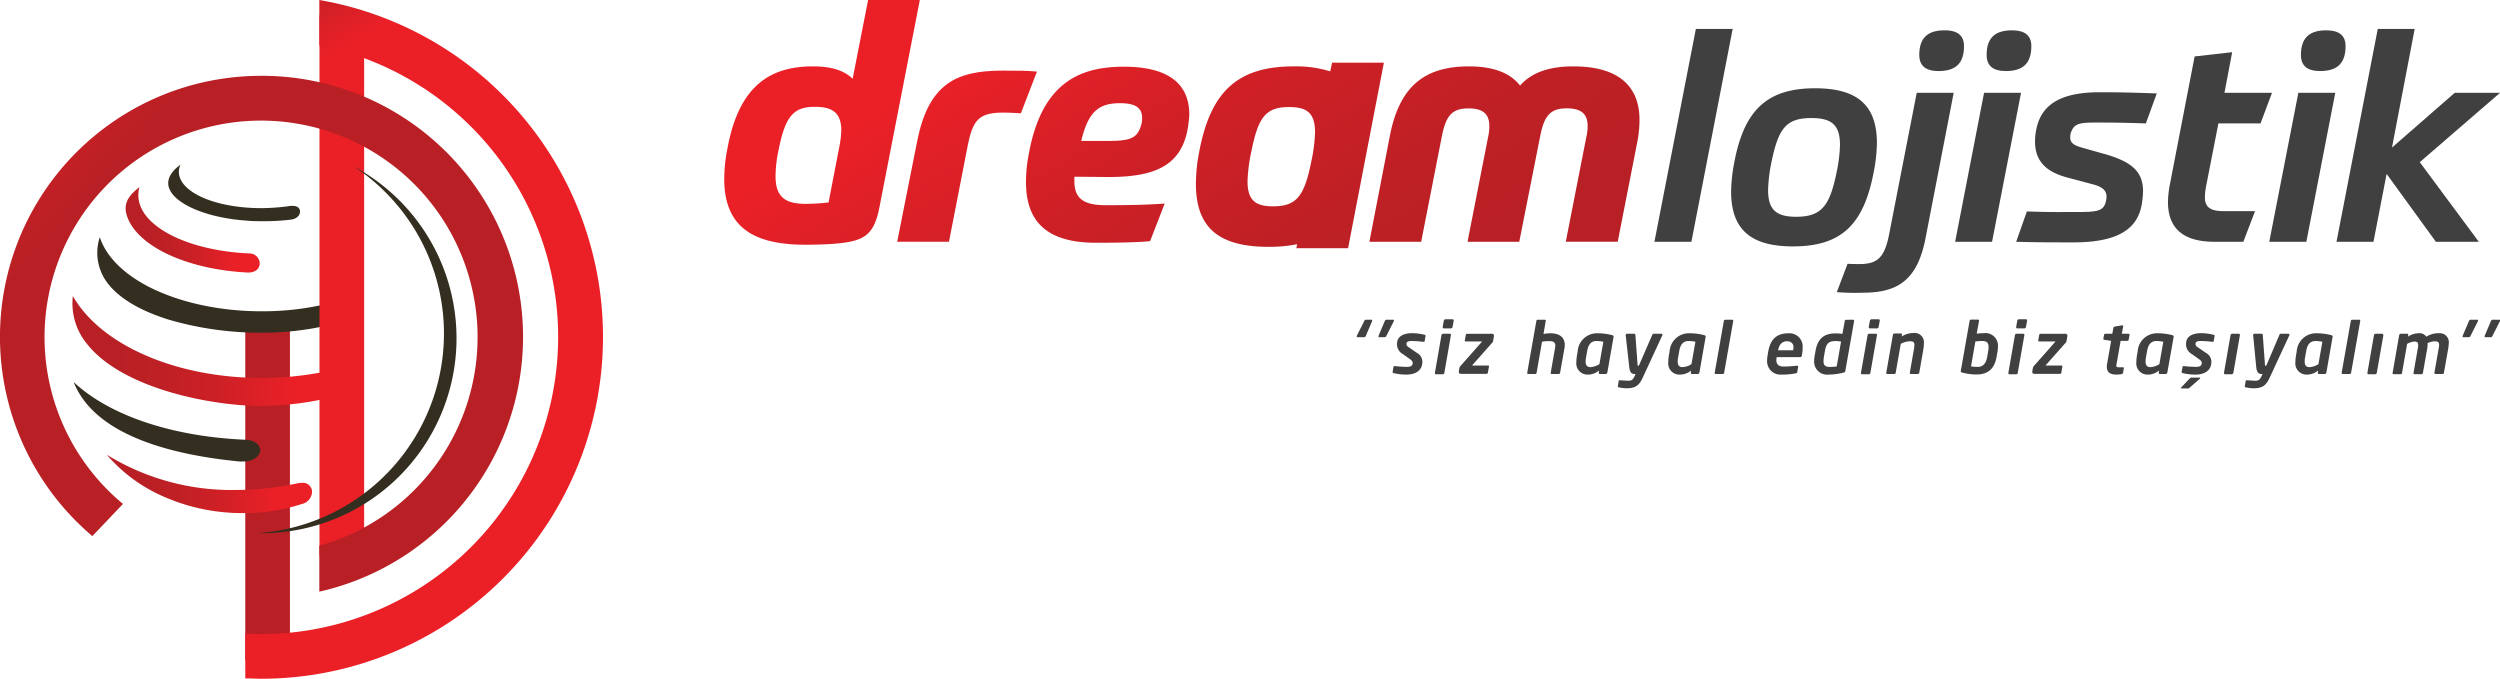 <?xml version="1.0" encoding="UTF-8"?> <svg xmlns="http://www.w3.org/2000/svg" xmlns:xlink="http://www.w3.org/1999/xlink" id="Layer_1" data-name="Layer 1" viewBox="0 0 465.9 126.49"><defs><style>.cls-1{fill:#404041;}.cls-2{fill:url(#linear-gradient);}.cls-3{fill:url(#linear-gradient-2);}.cls-4{fill:url(#linear-gradient-3);}.cls-5{fill:url(#linear-gradient-4);}.cls-6{fill:url(#linear-gradient-5);}.cls-7{fill:url(#linear-gradient-6);}.cls-8{fill:#332e20;}.cls-10,.cls-11,.cls-12,.cls-8{fill-rule:evenodd;}.cls-9{fill:url(#linear-gradient-7);}.cls-10{fill:url(#linear-gradient-8);}.cls-11{fill:url(#linear-gradient-9);}.cls-12{fill:url(#linear-gradient-10);}.cls-13{fill:url(#linear-gradient-11);}.cls-14{fill:url(#linear-gradient-12);}</style><linearGradient id="linear-gradient" x1="228.06" y1="110.47" x2="164.69" y2="6.31" gradientUnits="userSpaceOnUse"><stop offset="0.15" stop-color="#b82025"></stop><stop offset="0.32" stop-color="#be2025"></stop><stop offset="0.55" stop-color="#ce2026"></stop><stop offset="0.81" stop-color="#ea2027"></stop><stop offset="0.82" stop-color="#eb2027"></stop></linearGradient><linearGradient id="linear-gradient-2" x1="243.19" y1="101.26" x2="179.82" y2="-2.89" xlink:href="#linear-gradient"></linearGradient><linearGradient id="linear-gradient-3" x1="262.72" y1="89.38" x2="199.35" y2="-14.77" xlink:href="#linear-gradient"></linearGradient><linearGradient id="linear-gradient-4" x1="314.95" y1="57.6" x2="251.58" y2="-46.55" xlink:href="#linear-gradient"></linearGradient><linearGradient id="linear-gradient-5" x1="288.9" y1="73.45" x2="225.53" y2="-30.7" xlink:href="#linear-gradient"></linearGradient><linearGradient id="linear-gradient-6" x1="53.05" y1="70.26" x2="44.39" y2="58.72" gradientTransform="translate(160.47 22.52) rotate(90)" xlink:href="#linear-gradient"></linearGradient><linearGradient id="linear-gradient-7" x1="51.07" y1="-5.31" x2="67.18" y2="24.39" gradientTransform="translate(136 -29.6) rotate(90)" xlink:href="#linear-gradient"></linearGradient><linearGradient id="linear-gradient-8" x1="42.52" y1="42.83" x2="67.56" y2="42.83" xlink:href="#linear-gradient"></linearGradient><linearGradient id="linear-gradient-9" x1="38.99" y1="90.18" x2="77.25" y2="90.18" xlink:href="#linear-gradient"></linearGradient><linearGradient id="linear-gradient-10" x1="32.61" y1="65.41" x2="83.06" y2="65.41" xlink:href="#linear-gradient"></linearGradient><linearGradient id="linear-gradient-11" x1="48.97" y1="-4.17" x2="65.07" y2="25.53" xlink:href="#linear-gradient"></linearGradient><linearGradient id="linear-gradient-12" x1="41.39" y1="38.9" x2="16.92" y2="16.73" xlink:href="#linear-gradient"></linearGradient></defs><title>logo-new</title><path class="cls-1" d="M274.81,59.83l-1.17,2.76c-.08.18-.18.25-.31.25h-1.25c-.09,0-.13,0-.13-.11a.27.27,0,0,1,0-.14l1.39-2.76c.1-.18.16-.25.3-.25h1.06c.08,0,.11,0,.11.1A.56.56,0,0,1,274.81,59.83Z" transform="translate(-19.1)"></path><path class="cls-1" d="M278.86,59.83l-1.39,2.76c-.1.18-.16.25-.3.25h-1.06c-.08,0-.11,0-.11-.09a.53.53,0,0,1,0-.16l1.17-2.76c.08-.18.18-.25.31-.25h1.25c.09,0,.13,0,.13.11A.27.27,0,0,1,278.86,59.83Z" transform="translate(-19.1)"></path><path class="cls-1" d="M284.57,62.39c.14,0,.22.08.18.3l-.13.76c0,.19-.09.28-.3.25a18.7,18.7,0,0,0-2.11-.15c-.49,0-1,.05-1,.54,0,.23.05.37.4.61l1.56,1.07a1.88,1.88,0,0,1,1,1.67c0,1.66-1.36,2.37-2.94,2.37a10.19,10.19,0,0,1-2.39-.27c-.18-.05-.23-.13-.2-.3l.14-.8c0-.15.1-.24.32-.21.63.08,1.73.14,2.13.14.65,0,1.14-.12,1.14-.74,0-.21-.12-.41-.43-.64l-1.4-1a2.05,2.05,0,0,1-1.09-1.9c0-1.6,1.53-2,2.8-2A9.6,9.6,0,0,1,284.57,62.39Z" transform="translate(-19.1)"></path><path class="cls-1" d="M289.26,62.2c.15,0,.27.06.23.27l-1.22,7a.3.3,0,0,1-.32.28h-1.23c-.16,0-.24-.1-.21-.28l1.22-7a.3.3,0,0,1,.31-.27Zm.52-2.7a.22.22,0,0,1,.23.27l-.21,1.17a.33.33,0,0,1-.31.26H288.2a.23.23,0,0,1-.24-.26l.21-1.17a.32.32,0,0,1,.32-.27Z" transform="translate(-19.1)"></path><path class="cls-1" d="M297.06,62.2c.46,0,.49.27.44.55l-.14.76a.48.48,0,0,1-.12.3l-3.76,4.24a.13.13,0,0,0,0,.07s0,0,.08,0h2.82c.13,0,.23,0,.2.21l-.19,1.08a.28.28,0,0,1-.32.26h-4.65c-.35,0-.51-.14-.44-.53l.08-.46a.93.93,0,0,1,.27-.54l3.92-4.43s0-.05,0-.08,0,0-.05,0h-2.9c-.14,0-.24,0-.22-.21l.18-.94c0-.24.16-.27.3-.27Z" transform="translate(-19.1)"></path><path class="cls-1" d="M310.65,64.9l-.8,4.52a.29.29,0,0,1-.32.28h-1.22c-.16,0-.25-.08-.21-.28l.79-4.52a3.25,3.25,0,0,0,.06-.49c0-.6-.32-.84-1.19-.84a5.83,5.83,0,0,0-1.29.12l-1,5.73a.29.29,0,0,1-.32.28h-1.22c-.16,0-.24-.09-.21-.28l1.69-9.57a.28.28,0,0,1,.3-.27h1.23c.18,0,.26.08.22.27l-.42,2.39a6.82,6.82,0,0,1,1.3-.13c1.8,0,2.67.86,2.67,2.15A2.91,2.91,0,0,1,310.65,64.9Z" transform="translate(-19.1)"></path><path class="cls-1" d="M319.51,62.45c.24.07.33.12.29.36l-1.16,6.63a.33.33,0,0,1-.32.26h-1.06a.2.2,0,0,1-.21-.26l.05-.39a3.26,3.26,0,0,1-2.06.76,2.09,2.09,0,0,1-2.17-2.35,7.66,7.66,0,0,1,.09-1.07l.16-.94a3.61,3.61,0,0,1,3.78-3.34A10.73,10.73,0,0,1,319.51,62.45Zm-2.86,1.1c-1.15,0-1.58.81-1.77,1.9l-.2,1.11a4.47,4.47,0,0,0-.08.86c0,.75.39,1,.9,1a3.44,3.44,0,0,0,1.67-.56l.73-4.17A6.67,6.67,0,0,0,316.65,63.55Z" transform="translate(-19.1)"></path><path class="cls-1" d="M328.71,62.2c.19,0,.25.13.17.31l-3.59,7.76c-.66,1.45-1.26,2.09-3.07,2.09a6,6,0,0,1-1.38-.17c-.15,0-.27-.08-.24-.23l.14-.85c0-.2.08-.26.34-.24s1.11.08,1.49.08c.57,0,.85-.16,1.15-.85l.18-.4h-.15c-.39,0-.84-.08-1-1.1l-.68-6.09c0-.27.08-.31.3-.31h1.22c.25,0,.27.08.28.24l.4,5.41c0,.23,0,.3.17.3h.08L327,62.43c.05-.12.1-.23.3-.23Z" transform="translate(-19.1)"></path><path class="cls-1" d="M336.66,62.45c.24.07.34.12.3.36l-1.16,6.63a.34.34,0,0,1-.32.26h-1.06a.21.21,0,0,1-.22-.26l.06-.39a3.28,3.28,0,0,1-2.06.76A2.09,2.09,0,0,1,330,67.46a7.66,7.66,0,0,1,.09-1.07l.16-.94a3.61,3.61,0,0,1,3.78-3.34A10.59,10.59,0,0,1,336.66,62.45Zm-2.85,1.1c-1.15,0-1.59.81-1.77,1.9l-.2,1.11a4.47,4.47,0,0,0-.08.86c0,.75.38,1,.9,1a3.38,3.38,0,0,0,1.66-.56l.74-4.17A6.75,6.75,0,0,0,333.81,63.55Z" transform="translate(-19.1)"></path><path class="cls-1" d="M341.89,59.58c.16,0,.25.07.21.27l-1.68,9.57c0,.15-.08.28-.31.28h-1.24c-.16,0-.24-.09-.21-.28l1.69-9.57a.29.29,0,0,1,.3-.27Z" transform="translate(-19.1)"></path><path class="cls-1" d="M355,65.59l-.11.64c0,.21-.13.33-.32.33H350.2a5.14,5.14,0,0,0-.06.55c0,.72.37,1.2,1.35,1.2s1.89-.1,2.46-.15c.18,0,.28,0,.26.2l-.16.88c0,.21-.08.3-.33.34a13,13,0,0,1-2.68.23,2.48,2.48,0,0,1-2.62-2.67,4.64,4.64,0,0,1,.07-.8l.14-.83c.44-2.48,1.76-3.4,3.8-3.4a2.46,2.46,0,0,1,2.6,2.73A4.93,4.93,0,0,1,355,65.59Zm-2.81-2c-1.06,0-1.56.72-1.73,1.69h2.82a2.83,2.83,0,0,0,.05-.5A1.05,1.05,0,0,0,352.16,63.62Z" transform="translate(-19.1)"></path><path class="cls-1" d="M364.41,59.58c.14,0,.26.06.22.27L363,69.1c0,.2-.11.28-.43.36a11.6,11.6,0,0,1-2.72.35,2.41,2.41,0,0,1-2.66-2.61,4.59,4.59,0,0,1,.06-.73l.18-1c.4-2.41,1.63-3.34,3.77-3.34a10.73,10.73,0,0,1,1.25.09l.43-2.35c0-.15.09-.27.3-.27Zm-3.46,4c-1.14,0-1.56.61-1.77,1.9l-.17,1a5.48,5.48,0,0,0-.08.83c0,.73.3,1.07,1.17,1.07a8.53,8.53,0,0,0,1.29-.09l.81-4.64A9.19,9.19,0,0,0,361,63.55Z" transform="translate(-19.1)"></path><path class="cls-1" d="M368.66,62.2c.15,0,.27.06.23.27l-1.22,7a.3.3,0,0,1-.32.28h-1.23c-.15,0-.23-.1-.21-.28l1.23-7a.29.29,0,0,1,.3-.27Zm.52-2.7a.21.21,0,0,1,.23.27l-.21,1.17a.33.33,0,0,1-.31.26H367.6a.23.23,0,0,1-.24-.26l.21-1.17a.32.32,0,0,1,.32-.27Z" transform="translate(-19.1)"></path><path class="cls-1" d="M377.54,65.09l-.76,4.33a.3.3,0,0,1-.32.28h-1.23c-.14,0-.25-.08-.21-.28l.76-4.33a5.88,5.88,0,0,0,.09-.8c0-.52-.22-.69-.82-.69a3.79,3.79,0,0,0-1.72.48l-.94,5.34c0,.15-.08.28-.32.28h-1.22c-.15,0-.26-.08-.22-.28l1.23-7c0-.15.12-.27.37-.27h1.06c.18,0,.3,0,.26.27l-.06.28a4.31,4.31,0,0,1,2.21-.64,1.74,1.74,0,0,1,1.93,2A5.87,5.87,0,0,1,377.54,65.09Z" transform="translate(-19.1)"></path><path class="cls-1" d="M391.37,65.45l-.18,1c-.37,2.22-1.56,3.34-3.76,3.34a10.35,10.35,0,0,1-2.62-.35c-.28-.08-.33-.16-.29-.36l1.63-9.25a.29.29,0,0,1,.31-.27h1.22c.15,0,.27.07.23.27l-.43,2.35a12.13,12.13,0,0,1,1.31-.09,2.33,2.33,0,0,1,2.64,2.53A4.62,4.62,0,0,1,391.37,65.45Zm-2.84-1.9a10.4,10.4,0,0,0-1.3.09l-.81,4.64a7.8,7.8,0,0,0,1.26.09c1.15,0,1.59-.9,1.76-1.9l.17-1a4,4,0,0,0,.08-.79C389.69,63.94,389.4,63.55,388.53,63.55Z" transform="translate(-19.1)"></path><path class="cls-1" d="M396.13,62.2c.15,0,.27.06.23.27l-1.23,7a.29.29,0,0,1-.32.28h-1.22c-.16,0-.24-.1-.21-.28l1.22-7a.3.3,0,0,1,.31-.27Zm.52-2.7a.21.21,0,0,1,.22.27l-.21,1.17a.33.33,0,0,1-.3.26h-1.29a.23.23,0,0,1-.24-.26l.21-1.17a.31.31,0,0,1,.32-.27Z" transform="translate(-19.1)"></path><path class="cls-1" d="M403.92,62.2c.47,0,.5.27.44.55l-.13.76a.55.55,0,0,1-.12.3l-3.76,4.24a.13.13,0,0,0,0,.07s0,0,.08,0h2.81c.14,0,.23,0,.2.21l-.18,1.08a.28.28,0,0,1-.32.26h-4.66c-.34,0-.5-.14-.43-.53l.08-.46a.92.92,0,0,1,.26-.54l3.92-4.43s0-.05,0-.08,0,0-.05,0h-2.9c-.13,0-.24,0-.21-.21l.17-.94c0-.24.16-.27.31-.27Z" transform="translate(-19.1)"></path><path class="cls-1" d="M414.54,60.63c.18,0,.26.08.24.2l-.26,1.37h1.2c.15,0,.27,0,.23.27l-.14.78c0,.18-.1.27-.32.27H414.3l-.73,4.17a2.8,2.8,0,0,0-.07.47c0,.24.12.28.45.28h.71c.13,0,.26,0,.24.2l-.15.84a.31.31,0,0,1-.29.24,6.34,6.34,0,0,1-.92.09c-1.17,0-1.81-.4-1.81-1.46a4.13,4.13,0,0,1,.07-.66l.73-4.17-1.23-.19c-.18,0-.23-.12-.21-.26l.11-.6a.27.27,0,0,1,.3-.27h1.25l.2-1.09a.35.35,0,0,1,.31-.26Z" transform="translate(-19.1)"></path><path class="cls-1" d="M423.89,62.45c.24.07.33.12.29.36L423,69.44a.33.33,0,0,1-.32.26h-1.06a.2.2,0,0,1-.21-.26l.05-.39a3.28,3.28,0,0,1-2.06.76,2.09,2.09,0,0,1-2.17-2.35,7.66,7.66,0,0,1,.09-1.07l.16-.94a3.61,3.61,0,0,1,3.78-3.34A10.73,10.73,0,0,1,423.89,62.45ZM421,63.55c-1.15,0-1.59.81-1.77,1.9l-.2,1.11a4.47,4.47,0,0,0-.08.86c0,.75.38,1,.9,1a3.44,3.44,0,0,0,1.67-.56l.73-4.17A6.67,6.67,0,0,0,421,63.55Z" transform="translate(-19.1)"></path><path class="cls-1" d="M429.07,70.57l-1.86,1.63c-.13.12-.18.19-.34.19h-1.21c-.07,0-.11,0-.11-.08a.28.28,0,0,1,.08-.15l1.5-1.59c.15-.15.21-.2.39-.2H429c.08,0,.13,0,.13.08S429.13,70.51,429.07,70.57Zm2.54-8.18c.15,0,.23.08.19.3l-.13.76c0,.19-.1.28-.31.25a18.49,18.49,0,0,0-2.1-.15c-.49,0-1,.05-1,.54,0,.23.05.37.39.61l1.56,1.07a1.86,1.86,0,0,1,1,1.67c0,1.66-1.35,2.37-2.93,2.37a10.27,10.27,0,0,1-2.4-.27.23.23,0,0,1-.2-.3l.15-.8c0-.15.09-.24.32-.21.62.08,1.73.14,2.13.14.65,0,1.14-.12,1.14-.74,0-.21-.12-.41-.44-.64l-1.4-1a2.07,2.07,0,0,1-1.09-1.9c0-1.6,1.53-2,2.81-2A9.51,9.51,0,0,1,431.61,62.39Z" transform="translate(-19.1)"></path><path class="cls-1" d="M436.53,62.47l-1.22,7a.35.35,0,0,1-.32.28h-1.22a.21.21,0,0,1-.21-.22v-.06l1.22-7a.33.33,0,0,1,.31-.27h1.22a.21.21,0,0,1,.22.23Z" transform="translate(-19.1)"></path><path class="cls-1" d="M445.55,62.2c.19,0,.25.13.18.31l-3.6,7.76c-.66,1.45-1.26,2.09-3.07,2.09a6,6,0,0,1-1.38-.17c-.15,0-.27-.08-.24-.23l.15-.85c0-.2.08-.26.33-.24s1.12.08,1.49.08c.57,0,.85-.16,1.15-.85l.18-.4h-.15c-.38,0-.84-.08-1-1.1L439,62.51c0-.27.08-.31.29-.31h1.22c.25,0,.27.08.28.24l.4,5.41c0,.23,0,.3.17.3h.08l2.44-5.72c.05-.12.1-.23.3-.23Z" transform="translate(-19.1)"></path><path class="cls-1" d="M453.51,62.45c.24.07.33.12.29.36l-1.16,6.63a.34.34,0,0,1-.32.26h-1.06a.2.2,0,0,1-.21-.26l.05-.39a3.28,3.28,0,0,1-2.06.76,2.09,2.09,0,0,1-2.17-2.35,7.66,7.66,0,0,1,.09-1.07l.16-.94a3.61,3.61,0,0,1,3.78-3.34A10.73,10.73,0,0,1,453.51,62.45Zm-2.86,1.1c-1.15,0-1.59.81-1.77,1.9l-.2,1.11a4.47,4.47,0,0,0-.08.86c0,.75.38,1,.9,1a3.38,3.38,0,0,0,1.66-.56l.74-4.17A6.67,6.67,0,0,0,450.65,63.55Z" transform="translate(-19.1)"></path><path class="cls-1" d="M458.73,59.58c.16,0,.26.07.22.27l-1.69,9.57c0,.15-.08.28-.31.28h-1.24c-.16,0-.24-.09-.21-.28l1.69-9.57a.29.29,0,0,1,.31-.27Z" transform="translate(-19.1)"></path><path class="cls-1" d="M463.27,62.47l-1.23,7a.34.34,0,0,1-.31.28H460.5a.21.21,0,0,1-.21-.22v-.06l1.22-7a.33.33,0,0,1,.31-.27H463a.22.22,0,0,1,.23.23Z" transform="translate(-19.1)"></path><path class="cls-1" d="M475.36,64.9l-.8,4.52c0,.15-.07.28-.32.28H473c-.16,0-.24-.1-.22-.28l.8-4.52a4.21,4.21,0,0,0,.07-.61c0-.52-.23-.68-.8-.68a3.53,3.53,0,0,0-1.34.33,5.5,5.5,0,0,1-.07,1l-.8,4.52a.28.28,0,0,1-.32.28h-1.22c-.16,0-.25-.08-.21-.28l.79-4.52a2.82,2.82,0,0,0,.07-.65c0-.49-.21-.64-.76-.64a3.51,3.51,0,0,0-1.3.44l-.94,5.37c0,.15-.08.28-.32.28h-1.23c-.16,0-.24-.1-.21-.28l1.22-7a.33.33,0,0,1,.31-.27h1.16a.21.21,0,0,1,.22.27l-.05.28a3.67,3.67,0,0,1,2-.64,1.56,1.56,0,0,1,1.42.65,4.11,4.11,0,0,1,2.34-.65,1.69,1.69,0,0,1,1.84,1.94A5.18,5.18,0,0,1,475.36,64.9Z" transform="translate(-19.1)"></path><path class="cls-1" d="M480.9,59.83l-1.39,2.76c-.1.18-.16.25-.3.25h-1.06c-.08,0-.11,0-.11-.09a.53.53,0,0,1,0-.16l1.17-2.76c.08-.18.18-.25.31-.25h1.25c.09,0,.13,0,.13.11A.27.27,0,0,1,480.9,59.83Z" transform="translate(-19.1)"></path><path class="cls-1" d="M485,59.83l-1.4,2.76c-.09.18-.16.25-.29.25h-1.06c-.08,0-.11,0-.11-.09a.34.34,0,0,1,0-.16l1.17-2.76c.08-.18.17-.25.31-.25h1.25c.09,0,.13,0,.13.11A.27.27,0,0,1,485,59.83Z" transform="translate(-19.1)"></path><path class="cls-1" d="M335.14,5.39H342l-7.69,39.67h-6.89Z" transform="translate(-19.1)"></path><path class="cls-1" d="M368.88,26.64a29.46,29.46,0,0,1-.59,5.39c-1.86,9.88-6.08,13.89-15.05,13.89-7.42,0-11.53-2.78-11.53-10.2a30.27,30.27,0,0,1,.58-5.39c1.82-9.77,6.09-13.88,15.06-13.88C364.77,16.45,368.88,19.22,368.88,26.64Zm-7.53,5.56A28.29,28.29,0,0,0,362,27c0-3.84-1.7-5-5.33-5-4.7,0-6.14,1.92-7.43,8.17a29.71,29.71,0,0,0-.64,5.23c0,3.84,1.66,5,5.29,5C358.52,40.36,360.07,38.44,361.35,32.2Z" transform="translate(-19.1)"></path><path class="cls-1" d="M376.3,17.3h6.89l-5.23,27c-1.55,8.12-5.39,10.25-11.75,10.25a41,41,0,0,1-4.8-.11l2-5.28c.85.05,1.55.05,2.24.05,3.42,0,4.7-1.28,5.55-5.76Zm8.81-8.7c0,3.25-1.6,4.64-4.75,4.64-2.4,0-3.58-1-3.58-3,0-3.57,2-4.59,4.76-4.59C383.72,5.66,385.11,6.46,385.11,8.6Z" transform="translate(-19.1)"></path><path class="cls-1" d="M388.85,17.3h6.89l-5.4,27.76h-6.88Zm8.81-8.7c0,3.25-1.6,4.64-4.75,4.64-2.41,0-3.58-1-3.58-3,0-3.57,2-4.59,4.75-4.59C396.27,5.66,397.66,6.46,397.66,8.6Z" transform="translate(-19.1)"></path><path class="cls-1" d="M407.05,27.5l4.54,1.28c4.86,1.44,6.89,3.25,6.89,6.89a17.59,17.59,0,0,1-.27,2.56c-.85,4.64-4.75,6.94-12.7,6.94-3.42,0-6.84,0-10.68-.11l2-5.66c4.37.16,5.71.11,9.13.11,3.95,0,5.17-.11,5.6-2a4,4,0,0,0,.11-.85c0-1.07-.64-1.82-2.51-2.3L404.06,33c-3.47-1-5.71-2.83-5.71-6.62a10.53,10.53,0,0,1,.22-2.19c.9-4.7,4.53-7,11.85-7,3.84,0,5.92.06,10.62.22L419,23c-5-.16-6.73-.16-9.29-.16-2.94,0-4,.16-4.59,1.66a2.52,2.52,0,0,0-.21,1.07C404.87,26.59,405.56,27.07,407.05,27.5Z" transform="translate(-19.1)"></path><path class="cls-1" d="M433.48,39.35h5.87l-2.18,5.71h-5.34c-6.14,0-8.71-2.72-8.71-7.47a19,19,0,0,1,.38-3.31l4.59-23.76,7-.8-1.44,7.58h8.86L440.37,23h-7.85l-2.3,11.75a11.33,11.33,0,0,0-.21,2.08C430,38.55,431,39.35,433.48,39.35Z" transform="translate(-19.1)"></path><path class="cls-1" d="M447.42,17.3h6.88l-5.39,27.76H442Zm8.8-8.7c0,3.25-1.6,4.64-4.75,4.64-2.4,0-3.57-1-3.57-3,0-3.57,2-4.59,4.75-4.59C454.84,5.66,456.22,6.46,456.22,8.6Z" transform="translate(-19.1)"></path><path class="cls-1" d="M464.87,27.5l11.69-10.2H485L470.05,30.22l11,14.84h-8l-9.18-12.65-2.45,12.65h-6.89l7.69-39.67h6.88Z" transform="translate(-19.1)"></path><path class="cls-2" d="M178,14.68,180.88,0h9.64l-7.58,38.88c-1,4.91-2.85,6-7.64,6.48-1.7.19-4.43.25-6.07.25-9.22,0-15.16-2.91-15.16-12.25a29.77,29.77,0,0,1,.61-5.77c2.24-12.12,8.43-15.22,15.95-15.22C174.33,12.37,176.57,13.28,178,14.68Zm-4.48,23,2.06-10.67a16.41,16.41,0,0,0,.3-2.73c0-3.4-1.82-4.37-4.91-4.37-3.82,0-5.46,1.52-6.73,7.83a24.56,24.56,0,0,0-.61,5.09c0,4.06,2,5.16,5.64,5.16A35.29,35.29,0,0,0,173.54,37.72Z" transform="translate(-19.1)"></path><path class="cls-3" d="M212.35,13.34l-3,7.77c-1.21-.07-2.24-.13-3.22-.13-4.54,0-5.7,1.28-6.67,6.07l-3.51,18h-9.65L190,26.44c2.12-10.85,7.28-13.28,15.95-13.28C208.83,13.16,210.35,13.16,212.35,13.34Z" transform="translate(-19.1)"></path><path class="cls-4" d="M219.32,32.93v1c.07,3,1.64,4.31,5.83,4.31,4.42,0,7.4-.06,11-.3l-2.72,7c-2.49.24-6.19.3-10.13.3-10,0-13-4.79-13-11.34a27,27,0,0,1,.54-5.27c2.43-13.41,9.71-16.2,17.71-16.2,8.25,0,12.19,3.16,12.19,8.92a22.2,22.2,0,0,1-.42,3.27c-1.4,6.13-5.82,8.37-14.62,8.37Zm1.28-6.67h5.27c4.07,0,5.16-.67,5.83-2.73a4.55,4.55,0,0,0,.24-1.58c0-1.69-1-2.72-4.12-2.72C223.69,19.23,221.87,21,220.6,26.26Z" transform="translate(-19.1)"></path><path class="cls-5" d="M302.23,45.06h-9.64l3.82-19.47a9.13,9.13,0,0,0,.24-2.12c0-2.43-1.45-3.27-3.88-3.27-3.15,0-4.25,1.45-5,5.39l-3.82,19.47h-9.65l3.82-19.77c1.76-9,6.25-12.92,14.74-12.92,4.37,0,7.64,1.15,9.52,3.58,2.19-2.49,5.52-3.58,9.95-3.58,7.82,0,12.31,3.22,12.31,10a22.66,22.66,0,0,1-.36,3.82l-3.7,18.86H310.9l3.82-19.47a8.65,8.65,0,0,0,.25-2.12c0-2.43-1.46-3.27-3.88-3.27-3.16,0-4.25,1.45-5,5.39Z" transform="translate(-19.1)"></path><path class="cls-6" d="M267.35,11.68,267,13.3a21.57,21.57,0,0,0-6.78-.93c-10.37,0-15.52,4.55-17.65,16a31.77,31.77,0,0,0-.6,6C242,42.76,246.62,46,255.53,46a26.12,26.12,0,0,0,5.3-.49l-.14.74h9.64L277,11.68Zm-15.76,22.1a30.62,30.62,0,0,1,.73-5.64c1.27-6.31,2.67-8.19,7-8.19,3.22,0,4.85,1,4.85,4.67a29.4,29.4,0,0,1-.72,5.58c-1.28,6.43-2.79,8.25-7.1,8.25C253.17,38.45,251.59,37.42,251.59,33.78Z" transform="translate(-19.1)"></path><rect class="cls-7" x="37.39" y="87.33" width="63.16" height="8.32" transform="translate(-41.62 160.47) rotate(-90)"></rect><path class="cls-8" d="M67.83,62a60.58,60.58,0,0,1-17.31-2.44c-5.8-1.8-9.92-4.41-11.89-7.55a9.28,9.28,0,0,1-.93-7.81c1.13,3.46,4.17,6.62,8.82,9.09,5.73,3,13.3,4.72,21.31,4.72a52,52,0,0,0,13.47-1.7,6,6,0,0,1,1.49-.22c1.23,0,2.08.57,2.21,1.48a2.15,2.15,0,0,1-1.74,2.27A54.59,54.59,0,0,1,67.83,62Z" transform="translate(-19.1)"></path><rect class="cls-9" x="32.44" y="49.03" width="100.72" height="8.32" transform="translate(10.51 136) rotate(-90)"></rect><path class="cls-8" d="M67.85,99.34h-.57A37.27,37.27,0,0,0,85,31a36.69,36.69,0,0,1,8.89,6.71,36.33,36.33,0,0,1-26,61.66Z" transform="translate(-19.1)"></path><path class="cls-10" d="M65.41,50.79H65.2c-10.74-.56-19.63-4.47-22.11-9.72-1.31-2.8-.27-4.45,2-6.2a5.54,5.54,0,0,0-.21,1.5c0,5.65,8.87,10.31,20.62,10.86a1.91,1.91,0,0,1,2,1.88c0,.78-.59,1.68-2.15,1.68Z" transform="translate(-19.1)"></path><path class="cls-8" d="M68,41.22c-.94,0-1.9,0-2.86-.1-8.24-.54-14.69-3.63-14.69-7,0-1.19.83-2.38,2.28-3.43A3.46,3.46,0,0,0,52.43,32c0,3.81,6.77,6.79,15.4,6.79a40,40,0,0,0,5.45-.42l.39,0c.8,0,1.3.36,1.34,1s-.5,1.39-1.63,1.55A39.93,39.93,0,0,1,68,41.22Z" transform="translate(-19.1)"></path><path class="cls-11" d="M64.43,95.62a36.34,36.34,0,0,1-16-3.61A29.25,29.25,0,0,1,39,84.74a44.28,44.28,0,0,0,24,6.57,55,55,0,0,0,11.55-1.24,3.83,3.83,0,0,1,.79-.09,1.74,1.74,0,0,1,1.9,1.41,2.38,2.38,0,0,1-1.88,2.53A34.79,34.79,0,0,1,64.43,95.62Z" transform="translate(-19.1)"></path><path class="cls-8" d="M64.38,86a5.69,5.69,0,0,1-.7,0c-8.1-.8-14.78-2.36-19.86-4.64-5.64-2.52-9.32-5.94-11-10.17,6.62,6.21,18.26,10.17,32,10.76,1.94.08,2.8,1.11,2.78,2S66.53,86,64.39,86Z" transform="translate(-19.1)"></path><path class="cls-12" d="M67.83,75.66c-9.14,0-26.09-3.18-32.64-11.73a11.81,11.81,0,0,1-2.51-8.76c5.17,9.09,19.15,15.26,35.15,15.26A58.66,58.66,0,0,0,79.4,69.31a4.43,4.43,0,0,1,.8-.08,2.73,2.73,0,0,1,2.85,2.32c.14,1.21-.68,2.15-2.19,2.5A59.15,59.15,0,0,1,67.83,75.66Z" transform="translate(-19.1)"></path><path class="cls-13" d="M78.61,0V8.47a55.39,55.39,0,0,1-10.86,109.7c-1,0-2,0-2.94-.08v8.33c1,0,2,.07,2.94.07A63.71,63.71,0,0,0,78.61,0Z" transform="translate(-19.1)"></path><path class="cls-14" d="M67.75,14.13A48.65,48.65,0,0,0,36.31,99.91l5.71-6a40.35,40.35,0,1,1,36.59,7.78v8.57A48.66,48.66,0,0,0,67.75,14.13Z" transform="translate(-19.1)"></path></svg> 